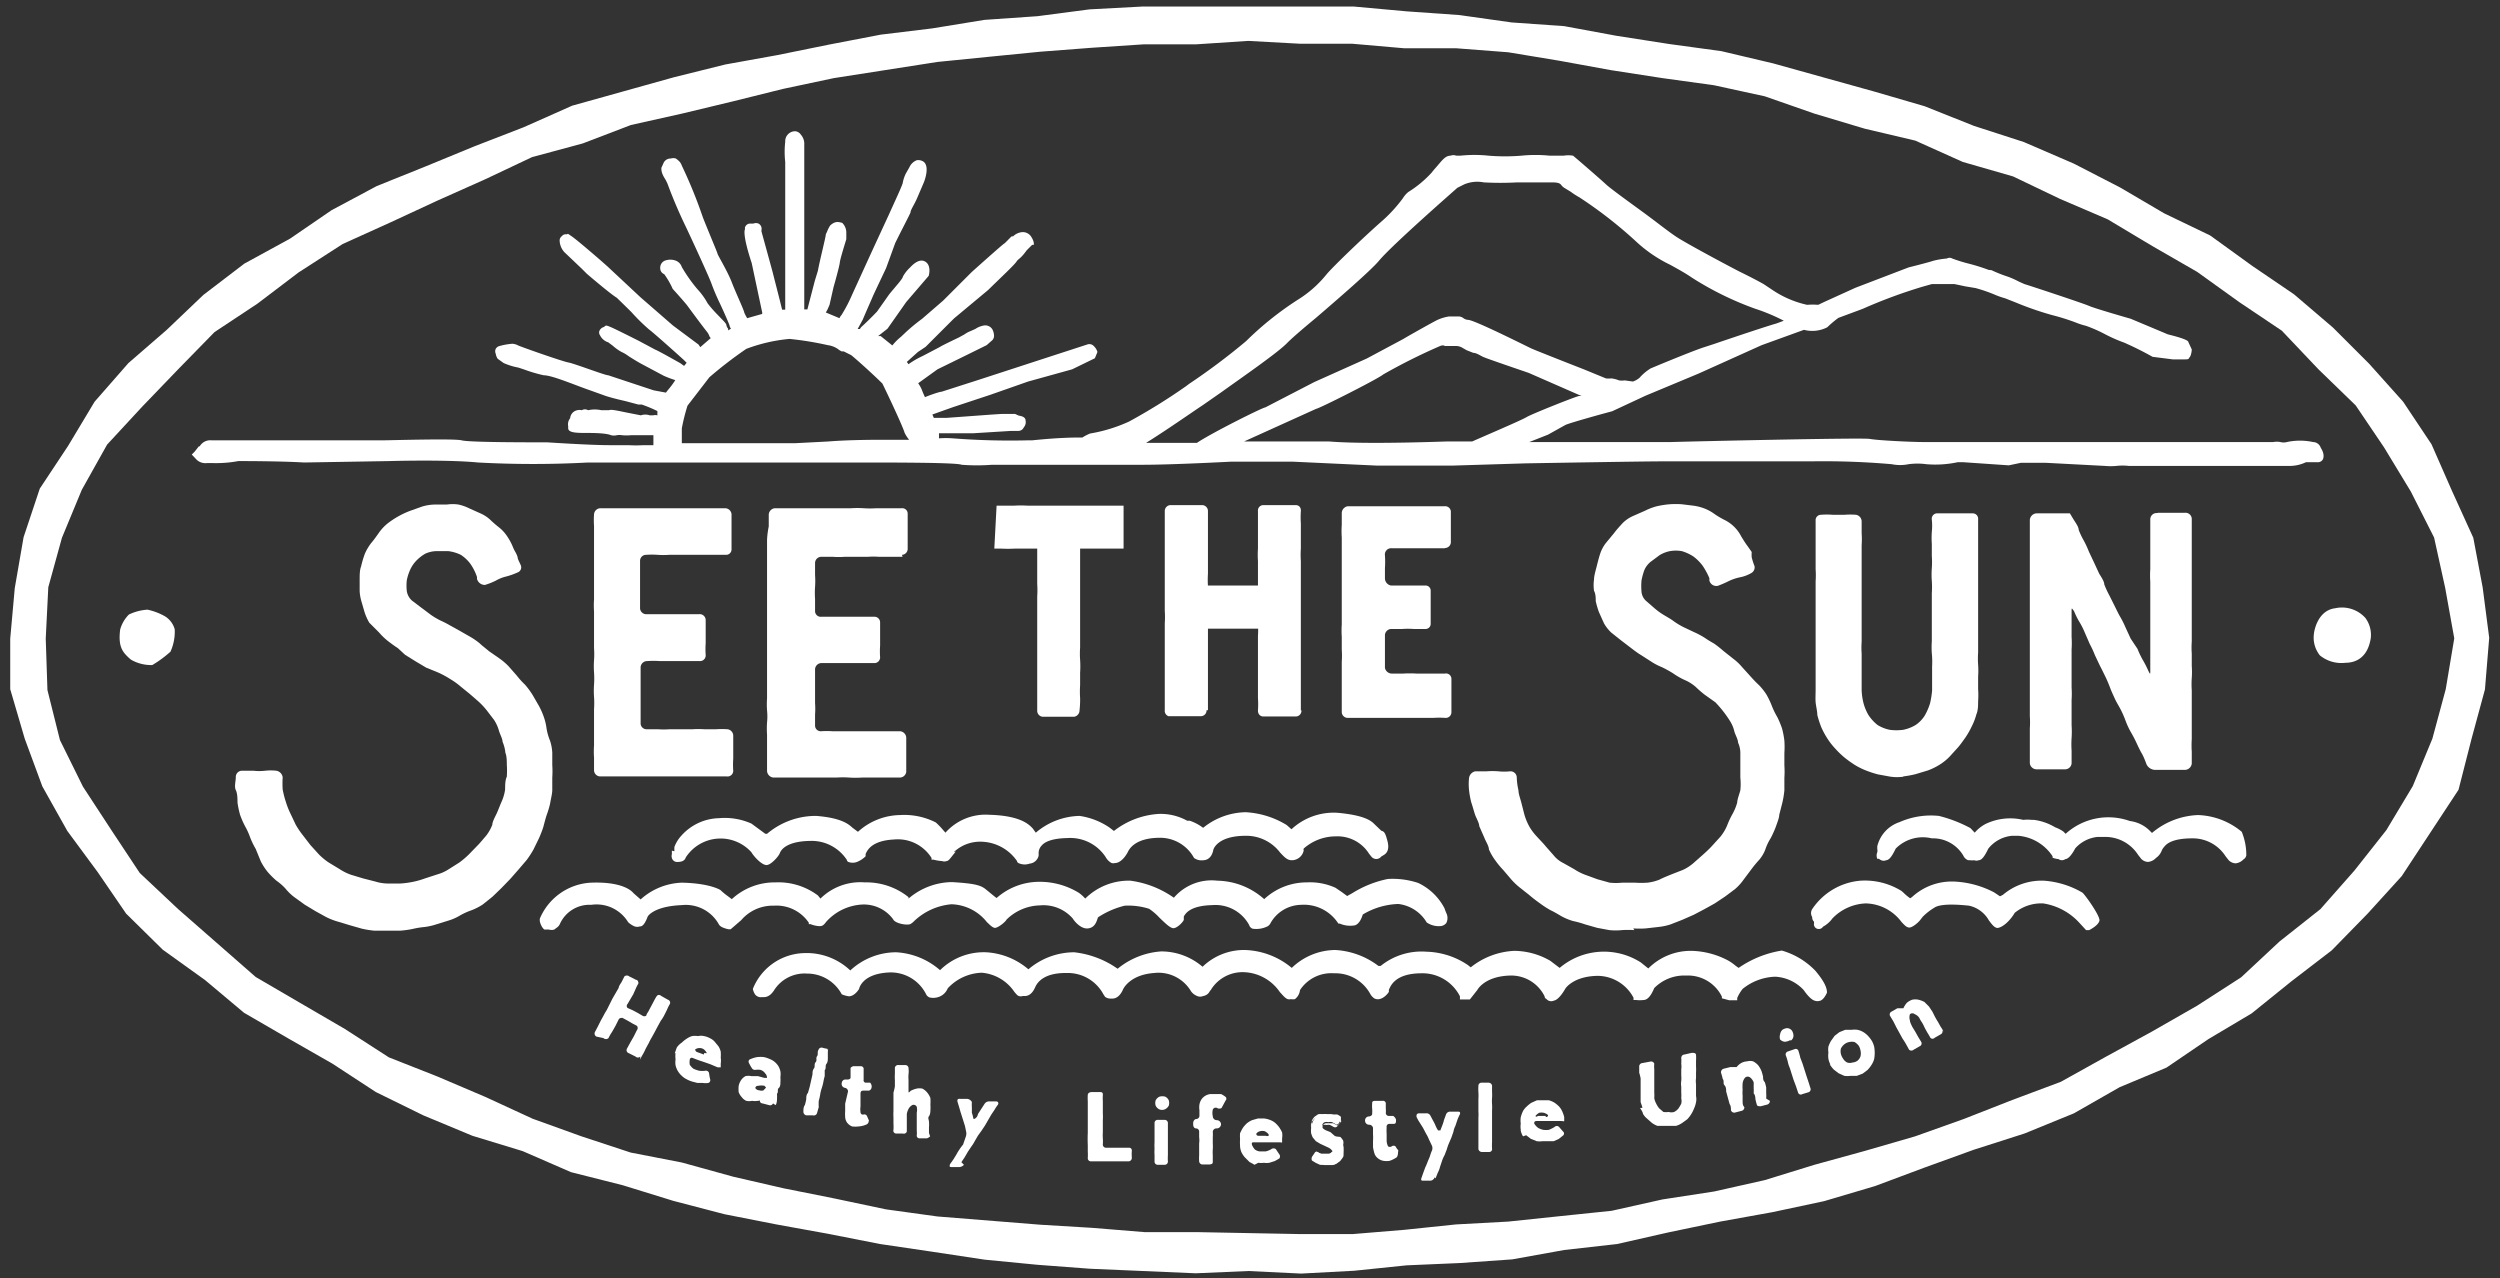 <svg id="レイヤー_1" data-name="レイヤー 1" xmlns="http://www.w3.org/2000/svg" width="88" height="45" viewBox="0 0 88 45"><rect x="0" y="0" width="88" height="45" fill="#333333" stroke="none"/><defs><style>.cls-1{isolation:isolate;}.cls-2{fill:#fff;}</style></defs><g class="cls-1"><path class="cls-2" d="M22.54,37.19a.12.12,0,0,1-.17,0l-.24-.12a.11.11,0,0,1-.06-.16l.12-.22.12-.21.11-.22a.12.12,0,0,0,0-.15l-.17-.09-.17-.1-.17-.09c-.05,0-.11,0-.14.07l-.11.22-.12.21a1.43,1.43,0,0,0-.12.21.13.13,0,0,1-.18,0L21,36.49a.12.12,0,0,1-.06-.16l.1-.19.1-.2.11-.2a1.86,1.86,0,0,1,.11-.19,7867464773627.61,7867464773627.61,0,0,0,.2-.4l.11-.19.11-.19c0-.06.07-.15.1-.2l.1-.2a.13.13,0,0,1,.17,0l.24.12c.07,0,.1.11.07.15a1.51,1.51,0,0,0-.09.18l-.08.18s-.07.12-.1.17l-.1.17a.1.1,0,0,0,0,.14l.18.08.17.09.17.1a.12.12,0,0,0,.14,0c0-.05.07-.13.09-.18l.09-.17s.07-.13.09-.17.07-.13.1-.17.09-.06.16,0l.23.13a.11.11,0,0,1,.07.15,1.24,1.24,0,0,0-.1.2l-.1.2a1.22,1.22,0,0,1-.12.19l-.11.2-.1.19-.11.2a1.74,1.74,0,0,0-.1.19l-.11.2a1.86,1.86,0,0,1-.1.2,1.74,1.74,0,0,0-.1.19"/><path class="cls-2" d="M23.75,37.08l.07-.2A.59.59,0,0,1,24,36.7a1,1,0,0,1,.16-.13.75.75,0,0,1,.2-.1.71.71,0,0,1,.21,0,.5.5,0,0,1,.21,0,.68.68,0,0,1,.2.07.52.52,0,0,1,.17.12l.14.17a.64.64,0,0,1,.08.19,1.49,1.49,0,0,1,0,.21.71.71,0,0,1,0,.21l0,.13s-.05,0-.11,0L25,37.46l-.2-.07-.21-.07-.21-.08a.07.07,0,0,0-.1.06.53.53,0,0,0,0,.18.58.58,0,0,0,.13.14,1.18,1.18,0,0,0,.2.07.81.81,0,0,0,.22,0,.11.11,0,0,1,.13.09A1.6,1.6,0,0,0,25,38a.1.1,0,0,1-.07.12.63.63,0,0,1-.19,0h-.19l-.19-.05a1,1,0,0,1-.19-.08.66.66,0,0,1-.17-.12.75.75,0,0,1-.14-.17.7.7,0,0,1-.08-.2.71.71,0,0,1,0-.21.81.81,0,0,1,0-.22m1,0c.07,0,.11,0,.1,0a.41.41,0,0,0-.1-.13.27.27,0,0,0-.31,0s0,.06.06.09l.25.09"/><path class="cls-2" d="M27.21,38.84a.11.11,0,0,1-.14.06l-.23-.06c-.06,0-.1-.06-.09-.09s0,0-.08,0a.69.69,0,0,1-.2,0,.46.46,0,0,1-.2,0,.4.4,0,0,1-.16-.13.54.54,0,0,1-.11-.18,1.36,1.36,0,0,1,0-.21.56.56,0,0,1,.08-.2.46.46,0,0,1,.16-.15.5.5,0,0,1,.21,0l.23,0,.22.06c.05,0,.1,0,.1,0s0-.09-.06-.15a.32.32,0,0,0-.17-.13.55.55,0,0,0-.18,0,.13.13,0,0,1-.13-.07,1.62,1.62,0,0,1-.1-.18.09.09,0,0,1,.06-.13,1,1,0,0,1,.23-.07,1,1,0,0,1,.24,0,1,1,0,0,1,.21.07.59.59,0,0,1,.17.1.64.64,0,0,1,.13.15.67.67,0,0,1,.07.18.65.65,0,0,1,0,.2,1.29,1.29,0,0,1,0,.19c0,.06,0,.15-.06.2s0,.14-.06.2a1.94,1.94,0,0,1,0,.2s0,.14-.05.2m-.42-.53s.08-.07.08-.09,0,0-.05-.06a.57.57,0,0,0-.22,0h0c-.08,0-.12.06-.09.1a.18.18,0,0,0,.13.06.24.24,0,0,0,.15,0"/><path class="cls-2" d="M29.05,36.89a.1.1,0,0,1,.09.13l0,.22c0,.06,0,.15-.05.21s0,.16-.06.22l0,.21a1.74,1.74,0,0,0-.05.22,1.8,1.8,0,0,1-.06.22,1.29,1.29,0,0,0-.05.21,1.74,1.74,0,0,1-.05.22,1.74,1.74,0,0,0,0,.22l-.06.21a.12.12,0,0,1-.15.08l-.23,0a.13.13,0,0,1-.1-.14c0-.06,0-.16.05-.22a1.6,1.6,0,0,0,.05-.21c0-.06,0-.16.06-.22l.06-.21a16695949113588.71,16695949113588.71,0,0,0,.1-.44c0-.06,0-.15.05-.21s0-.16.06-.22,0-.15.05-.21,0-.16.05-.22a.11.11,0,0,1,.14-.08l.23.06"/><path class="cls-2" d="M30.58,39.46s0,.1-.1.13a.76.76,0,0,1-.25.06.93.93,0,0,1-.24,0,.43.43,0,0,1-.17-.13.37.37,0,0,1-.07-.2,1.64,1.64,0,0,1,0-.22c0-.06,0-.16,0-.23a33391898227188,33391898227188,0,0,1,.1-.44.13.13,0,0,0-.12-.14.14.14,0,0,1-.1-.17v0a.13.13,0,0,1,.15-.12c.08,0,.14,0,.16-.06l0-.17,0-.18s.06-.07.13-.06l.23,0c.07,0,.11.06.1.11l0,.18,0,.18a.09.09,0,0,0,.06.11l.17,0s.07.08.05.16v0c0,.07-.07.13-.12.12l-.16,0c-.05,0-.1,0-.11.09l0,.23c0,.06,0,.16,0,.23a.74.74,0,0,0,0,.21c0,.06.06.1.11.08a.1.1,0,0,1,.12.06l.07.16"/><path class="cls-2" d="M32.74,40s-.08.08-.14.07l-.23,0c-.07,0-.11-.06-.1-.11s0-.14,0-.2,0-.14,0-.19,0-.15,0-.2,0-.15,0-.2a.52.52,0,0,0,0-.21.12.12,0,0,0-.16-.06A.35.35,0,0,0,32,39a.6.6,0,0,0-.08.21l0,.2c0,.06,0,.15,0,.21l0,.21a.11.11,0,0,1-.14.07l-.24,0a.1.1,0,0,1-.09-.13,1.66,1.66,0,0,0,0-.22c0-.06,0-.16,0-.22a1.74,1.74,0,0,1,0-.22c0-.06,0-.15,0-.21s0-.16,0-.22,0-.16,0-.22a1.74,1.74,0,0,0,.05-.22c0-.06,0-.16,0-.22a1.66,1.66,0,0,1,0-.22l0-.22a.12.12,0,0,1,.14-.09l.23,0c.07,0,.12.07.11.12a.75.75,0,0,1,0,.2,1.2,1.2,0,0,0,0,.2s0,.14,0,.2l0,.19c0,.06,0,.08.07,0a.9.9,0,0,1,.21-.08.49.49,0,0,1,.21,0,.58.58,0,0,1,.17.14.72.72,0,0,1,.11.19,1.6,1.6,0,0,1,0,.23,1.48,1.48,0,0,1,0,.21s0,.14-.05.2,0,.14,0,.19a1.23,1.23,0,0,1,0,.2c0,.06,0,.14,0,.2"/><path class="cls-2" d="M33.93,41a.22.22,0,0,1-.19.08l-.24,0c-.06,0-.09,0-.06-.1l.12-.17.11-.18a1.74,1.74,0,0,1,.11-.18,1.67,1.67,0,0,1,.12-.16L34,40a.33.33,0,0,0,0-.2,1.74,1.74,0,0,0-.05-.22l-.07-.22-.07-.22L33.77,39l-.07-.23c0-.06,0-.1.1-.09l.25,0a.22.22,0,0,1,.16.11,1.33,1.33,0,0,0,0,.19l0,.19a1.33,1.33,0,0,1,.05.19s0,.06.08,0,.07-.13.1-.17l.11-.17.11-.17a.19.19,0,0,1,.17-.08l.24,0c.06,0,.09.06.06.11a1.88,1.88,0,0,0-.12.18l-.12.18-.11.19-.11.19-.12.18-.13.18-.11.19a1.22,1.22,0,0,1-.12.19l-.12.18-.11.19-.12.18"/><path class="cls-2" d="M38.39,40.88a.11.11,0,0,1-.1-.12,1.62,1.62,0,0,0,0-.22v-.23a4.88,4.88,0,0,1,0-.44c0-.06,0-.16,0-.22v-.22c0-.06,0-.16,0-.23s0-.16,0-.22,0-.16,0-.22a1.62,1.62,0,0,1,0-.22c0-.06.07-.1.14-.1h.27c.07,0,.13,0,.12.11a1.48,1.48,0,0,0,0,.21,7764563591081.12,7764563591081.12,0,0,0,0,.44,1.62,1.62,0,0,1,0,.22c0,.06,0,.15,0,.21s0,.16,0,.22a1.62,1.62,0,0,0,0,.22,1.48,1.48,0,0,1,0,.21.11.11,0,0,0,.1.12h.62l.21,0s.1,0,.09.12,0,.18,0,.24a.12.12,0,0,1-.12.12H38.39"/><path class="cls-2" d="M40.76,41a.11.11,0,0,1-.12-.11v-.23a1.77,1.77,0,0,1,0-.23,1.62,1.62,0,0,1,0-.22c0-.07,0-.17,0-.23v-.46a.11.11,0,0,1,.13-.1H41a.11.11,0,0,1,.11.11v.22c0,.06,0,.17,0,.23v.45c0,.07,0,.17,0,.23a1.77,1.77,0,0,0,0,.23A.11.11,0,0,1,41,41h-.24M41,39.05a.25.25,0,0,1-.19,0,.27.27,0,0,1-.13-.13.31.31,0,0,1,0-.19.29.29,0,0,1,.14-.13.41.41,0,0,1,.19,0,.27.27,0,0,1,.13.13.31.31,0,0,1,0,.19.29.29,0,0,1-.14.13"/><path class="cls-2" d="M43,39a.15.15,0,0,1-.16,0,.11.11,0,0,0-.15.06.52.52,0,0,0,0,.23.14.14,0,0,0,.14.14h0a.15.15,0,0,1,.15.15v0a.15.15,0,0,1-.15.14.13.13,0,0,0-.14.11,1.55,1.55,0,0,1,0,.21v.21a1.48,1.48,0,0,1,0,.21,1.48,1.48,0,0,0,0,.21c0,.06,0,.15,0,.21s0,.1-.12.11h-.24a.12.12,0,0,1-.12-.11,1.48,1.48,0,0,1,0-.21v-.42a.81.81,0,0,0,0-.22v-.21a.11.11,0,0,0-.11-.1c-.06,0-.1-.06-.1-.14v-.05c0-.07.05-.14.11-.14a.12.12,0,0,0,.11-.1v-.21a.66.66,0,0,1,0-.2.48.48,0,0,1,.07-.18.44.44,0,0,1,.33-.19h.19l.17,0a.86.86,0,0,1,.16.1.09.09,0,0,1,0,.13L43,39"/><path class="cls-2" d="M43.65,40.32a1.62,1.62,0,0,1,0-.22,1.6,1.6,0,0,1,0-.21,1.74,1.74,0,0,1,.1-.19,1.07,1.07,0,0,1,.14-.16.87.87,0,0,1,.18-.11l.21-.06h.21a.8.8,0,0,1,.21.05.64.64,0,0,1,.18.1,1,1,0,0,1,.14.15,1.18,1.18,0,0,1,.11.19.71.71,0,0,1,0,.21s0,.12,0,.14,0,0-.11,0h-.88c-.06,0-.09,0-.07.09a.54.54,0,0,0,.1.16.36.36,0,0,0,.17.07h.21a.7.7,0,0,0,.2-.08.13.13,0,0,1,.16,0l.12.18a.12.12,0,0,1,0,.15l-.16.09-.19.06a.58.58,0,0,1-.19,0,.69.69,0,0,1-.2,0L44.16,41l-.18-.1-.16-.16a.81.81,0,0,1-.12-.18.65.65,0,0,1-.05-.2m.92-.37c.07,0,.11,0,.08-.07a.41.41,0,0,0-.13-.1.33.33,0,0,0-.17,0,.21.21,0,0,0-.13.09s0,.07.08.07h.27"/><path class="cls-2" d="M46.62,41l-.16,0-.15-.07-.13-.08h0a.07.07,0,0,1,0,0,.1.1,0,0,1,0-.09l.09-.14a.08.08,0,0,1,.07,0,.07.07,0,0,1,.06,0,.45.45,0,0,0,.12.06l.13,0a.34.34,0,0,0,.14,0s.07,0,.09-.07a.17.17,0,0,0,0-.12.33.33,0,0,0-.11-.09l-.15-.07-.15-.07-.15-.09-.11-.13a.76.76,0,0,1-.06-.16,1,1,0,0,1,0-.17.84.84,0,0,1,0-.17.52.52,0,0,1,.24-.24.53.53,0,0,1,.17,0h.17l.15,0a.44.44,0,0,1,.15,0,.57.57,0,0,1,.13.08.08.08,0,0,1,0,.06.1.1,0,0,1,0,.09l-.1.13a.11.11,0,0,1-.13,0l-.11-.06a.24.24,0,0,0-.12,0,.25.25,0,0,0-.12,0,.12.12,0,0,0-.07.07.22.22,0,0,0,0,.1.32.32,0,0,0,.12.08l.15.06.16.07.14.11.11.13a1.15,1.15,0,0,1,.06.17.85.85,0,0,1,0,.16.41.41,0,0,1,0,.16l-.08.13-.11.1a.41.41,0,0,1-.15.07l-.15,0h-.16Zm-.28-.46h0s0,0,0,0l-.09.15a.07.07,0,0,0,0,.05l0,0h0l.14.07.14.06.14,0h.16l.14,0,.13-.06.11-.1.07-.12a.7.7,0,0,0,0-.14.76.76,0,0,0,0-.15.33.33,0,0,0,0-.15.64.64,0,0,0-.1-.13L47,40l-.16-.07-.15-.06-.13-.09a.2.2,0,0,1,0-.15.15.15,0,0,1,.1-.09l.14,0,.13,0,.11.06a.07.07,0,0,0,.08,0,1.21,1.21,0,0,1,.1-.14.09.09,0,0,0,0,0s0,0,0,0L47,39.27l-.14-.05-.15,0a.38.38,0,0,0-.15,0,.75.75,0,0,0-.16,0l-.13.09a.6.6,0,0,0-.09.13.42.42,0,0,0,0,.15.85.85,0,0,0,0,.16.45.45,0,0,0,.06.14.4.4,0,0,0,.1.12l.14.09.15.07.15.07a.35.35,0,0,1,.13.11.22.22,0,0,1,0,.16.23.23,0,0,1-.12.1h-.16l-.14,0-.12-.06Z"/><path class="cls-2" d="M46.19,40.81a.08.08,0,0,1,0-.1l.1-.15a.07.07,0,0,1,.1,0l.12.06.14,0h.14a.19.19,0,0,0,.11-.09.23.23,0,0,0,0-.14.29.29,0,0,0-.12-.1l-.15-.07-.15-.07a.48.48,0,0,1-.14-.09l-.11-.12a.94.94,0,0,1-.06-.15,1,1,0,0,1,0-.17.75.75,0,0,1,.05-.16l.09-.14.14-.09.16,0h.16l.16,0,.14,0a.57.57,0,0,1,.13.08s0,.07,0,.11l-.09.14s-.08.06-.11,0l-.11-.06a.28.28,0,0,0-.13,0,.3.3,0,0,0-.13,0,.16.16,0,0,0-.08.08.17.17,0,0,0,0,.12.38.38,0,0,0,.13.09l.15.06L47,40a.64.64,0,0,1,.13.1l.11.13a.49.49,0,0,1,.05.16.92.92,0,0,1,0,.16.8.8,0,0,1,0,.15.5.5,0,0,1-.08.12.27.27,0,0,1-.11.1.33.33,0,0,1-.13.07l-.15,0h-.15a.41.41,0,0,1-.16,0l-.15-.06-.13-.08"/><path class="cls-2" d="M49.21,40.58s0,.11-.05.16a1.08,1.08,0,0,1-.24.12.63.63,0,0,1-.23,0,.42.42,0,0,1-.19-.09.35.35,0,0,1-.12-.17,1.74,1.74,0,0,1-.05-.22c0-.06,0-.16,0-.22a1.64,1.64,0,0,0,0-.23c0-.06,0-.17,0-.23a.14.14,0,0,0-.14-.11.14.14,0,0,1-.14-.14v0a.14.14,0,0,1,.12-.15c.08,0,.14-.05.13-.1a1.09,1.09,0,0,0,0-.18,1.09,1.09,0,0,1,0-.18c0-.05,0-.09.12-.09l.24,0a.1.1,0,0,1,.12.08s0,.13,0,.18a1.09,1.09,0,0,1,0,.18.11.11,0,0,0,.09.09l.17,0s.09.06.1.14v0c0,.08,0,.14-.08.14h-.17a.1.1,0,0,0-.08.12,1.64,1.64,0,0,0,0,.23c0,.07,0,.17,0,.24a.46.46,0,0,0,.05.2.11.11,0,0,0,.13,0,.11.11,0,0,1,.13,0,.71.71,0,0,0,.1.14"/><path class="cls-2" d="M50.5,41.44a.17.17,0,0,1-.15.12h-.24c-.06,0-.1,0-.08-.08l.07-.2.07-.19a1.54,1.54,0,0,0,.08-.19l.08-.19a1.59,1.59,0,0,1,.07-.2.22.22,0,0,0,0-.19s-.07-.15-.1-.21a1.24,1.24,0,0,0-.1-.2l-.11-.21-.12-.19a1.36,1.36,0,0,1-.11-.2c0-.06,0-.11.08-.12l.25,0a.15.15,0,0,1,.16.08l.09.17a1.51,1.51,0,0,1,.09.18.91.91,0,0,0,.09.17s.06,0,.08,0l.07-.18a1.39,1.39,0,0,0,.06-.19l.07-.19a.15.15,0,0,1,.15-.1l.25,0c.07,0,.11,0,.09.09a1.76,1.76,0,0,0-.09.2l-.07.21a.74.74,0,0,0-.07.21l-.07.2-.09.21a1.59,1.59,0,0,0-.07.2l-.08.21a1.21,1.21,0,0,0-.09.2l-.07.21a.9.9,0,0,1-.08.21l-.08.2"/><path class="cls-2" d="M52.39,38.11a.13.13,0,0,1,.13.1c0,.06,0,.16,0,.22a1.64,1.64,0,0,1,0,.22,1.64,1.64,0,0,0,0,.22,1.64,1.64,0,0,1,0,.22c0,.07,0,.17,0,.23s0,.16,0,.22,0,.16,0,.22,0,.16,0,.22,0,.16,0,.22a2,2,0,0,0,0,.23.1.1,0,0,1-.1.12l-.24,0a.13.13,0,0,1-.14-.1c0-.07,0-.17,0-.23s0-.16,0-.22,0-.16,0-.22l0-.22c0-.06,0-.16,0-.22a1.64,1.64,0,0,0,0-.22l0-.22c0-.06,0-.16,0-.22a1.64,1.64,0,0,0,0-.23,1.64,1.64,0,0,1,0-.22.11.11,0,0,1,.1-.12l.24,0"/><path class="cls-2" d="M53.53,39.76a.76.76,0,0,1,0-.21.83.83,0,0,1,0-.22,1.18,1.18,0,0,1,.07-.2.55.55,0,0,1,.13-.17,1.15,1.15,0,0,1,.17-.14l.2-.09.21,0,.21,0a.77.77,0,0,1,.19.08,1,1,0,0,1,.17.14.62.62,0,0,1,.11.17,1.18,1.18,0,0,1,.07.2c0,.06,0,.12,0,.14s-.05,0-.11,0l-.22,0-.22,0-.21,0-.22,0c-.06,0-.09.05-.07.1a.58.58,0,0,0,.13.14.67.67,0,0,0,.18.07.75.75,0,0,0,.2,0,1.24,1.24,0,0,0,.2-.1.11.11,0,0,1,.16,0l.14.16a.09.09,0,0,1,0,.14l-.15.12-.18.08-.18,0h-.21a.76.76,0,0,1-.21,0l-.2-.08-.17-.13L53.61,40a.7.7,0,0,1-.08-.2m.88-.48c.07,0,.1-.05.07-.08a.37.37,0,0,0-.14-.07.41.41,0,0,0-.16,0,.45.45,0,0,0-.13.11s0,.06.09,0l.27,0"/><path class="cls-2" d="M57.81,39c0-.06-.05-.16-.06-.21l0-.21,0-.21s0-.14,0-.2l0-.21a1.46,1.46,0,0,0-.05-.2l0-.21a.12.12,0,0,1,.11-.13l.27-.05a.12.12,0,0,1,.15.07,1.17,1.17,0,0,0,0,.2l0,.2,0,.21,0,.2,0,.2a1.52,1.52,0,0,1,0,.21.73.73,0,0,0,.07.19.86.86,0,0,0,.1.16l.15.13a.59.59,0,0,0,.19,0,.31.31,0,0,0,.19,0,.44.44,0,0,0,.15-.12,1.51,1.51,0,0,0,.1-.17.42.42,0,0,0,0-.19,1.49,1.49,0,0,0,0-.21l0-.2a.65.65,0,0,1,0-.2,1.17,1.17,0,0,0,0-.2c0-.06,0-.15,0-.2a.76.76,0,0,0,0-.21,1.18,1.18,0,0,0,0-.2s0-.11.11-.12l.26-.06c.07,0,.14,0,.15.07a1.55,1.55,0,0,1,0,.21l0,.2a1.6,1.6,0,0,1,0,.21c0,.05,0,.14,0,.2a.78.78,0,0,0,0,.21l0,.2c0,.06,0,.16,0,.22a.55.55,0,0,1,0,.22.94.94,0,0,1-.07.22,1.24,1.24,0,0,1-.1.2,1.1,1.1,0,0,1-.14.18l-.18.13a.81.81,0,0,1-.21.1l-.22,0h-.22l-.22,0a.78.78,0,0,1-.2-.11l-.17-.15a.58.58,0,0,1-.14-.17c0-.05-.07-.15-.1-.2"/><path class="cls-2" d="M62.3,38.75a.13.13,0,0,1-.09.13l-.23.06c-.07,0-.13,0-.14-.06a1.46,1.46,0,0,1-.05-.2s0-.14-.06-.19a1.94,1.94,0,0,0,0-.2l0-.19a.41.41,0,0,0-.12-.17.14.14,0,0,0-.18,0,.37.37,0,0,0-.09.21,1.5,1.5,0,0,0,0,.22,1.17,1.17,0,0,0,0,.2c0,.06,0,.15,0,.21s0,.14.06.2a.12.12,0,0,1-.09.13l-.23.06a.12.12,0,0,1-.15-.08c0-.06,0-.16-.05-.22a6896034819734.64,6896034819734.64,0,0,0-.12-.44c0-.06,0-.16-.06-.22s0-.15-.06-.22a1.8,1.8,0,0,0-.06-.22.13.13,0,0,1,.09-.14l.24-.06c.06,0,.13,0,.14,0s0,0,.08,0a.54.54,0,0,1,.16-.14.47.47,0,0,1,.21-.06.39.39,0,0,1,.21,0,.62.62,0,0,1,.18.14.93.93,0,0,1,.11.19,1.66,1.66,0,0,1,.06.21c0,.05,0,.14.06.19a1.33,1.33,0,0,1,.05.19c0,.06,0,.15,0,.2a1.33,1.33,0,0,1,0,.19"/><path class="cls-2" d="M63,36.62a.41.41,0,0,1-.18.05.27.27,0,0,1-.16-.08.29.29,0,0,1,0-.18.27.27,0,0,1,.08-.16.35.35,0,0,1,.17-.06.23.23,0,0,1,.16.08.33.33,0,0,1,.06.19.21.21,0,0,1-.08.16m.38,1.9a.1.1,0,0,1-.14-.07l-.07-.21L63.13,38l-.07-.22L63,37.59a.94.94,0,0,1-.07-.22,1.87,1.87,0,0,0-.07-.22.11.11,0,0,1,.08-.14l.23-.08a.1.1,0,0,1,.14.08,1.8,1.8,0,0,1,.06.22l.08.21.07.22.07.22s.05.15.07.21l.07.22a.11.11,0,0,1-.08.14l-.23.07"/><path class="cls-2" d="M64.43,37.47a.68.68,0,0,1-.07-.2.82.82,0,0,1,0-.22.71.71,0,0,1,0-.21,1.21,1.21,0,0,1,.09-.2l.13-.18.17-.13.2-.08.22,0a.83.83,0,0,1,.22,0,.7.7,0,0,1,.2.08.75.75,0,0,1,.17.14,1.09,1.09,0,0,1,.13.17.84.84,0,0,1,.08.2,1.22,1.22,0,0,1,0,.44.72.72,0,0,1-.09.2,1.1,1.1,0,0,1-.14.18l-.17.13-.21.08-.22,0a.83.83,0,0,1-.22,0l-.2-.09-.17-.13a1.24,1.24,0,0,1-.14-.18m.39-.37a.53.53,0,0,0,.08.17.35.35,0,0,0,.14.13.31.31,0,0,0,.19,0,.35.35,0,0,0,.17-.06.33.33,0,0,0,.11-.16.44.44,0,0,0,0-.2.45.45,0,0,0-.07-.18.53.53,0,0,0-.14-.12.43.43,0,0,0-.19,0,.38.38,0,0,0-.17.08.44.44,0,0,0-.12.15.4.4,0,0,0,0,.19"/><path class="cls-2" d="M68.37,36.27a.11.11,0,0,1-.06.14l-.21.12a.1.1,0,0,1-.15,0s-.07-.13-.1-.17l-.1-.18a1.51,1.51,0,0,0-.09-.18,1,1,0,0,1-.1-.17.34.34,0,0,0-.16-.13.13.13,0,0,0-.17,0,.35.35,0,0,0,0,.22c0,.07.06.17.08.22l.11.18.1.18.11.18a.11.11,0,0,1-.06.15l-.21.12a.12.12,0,0,1-.16,0l-.11-.2a2,2,0,0,0-.12-.19l-.11-.2-.11-.2-.1-.2-.12-.2a.11.11,0,0,1,.05-.15l.21-.12c.06,0,.12,0,.14,0s0,0,.07,0a.76.76,0,0,1,.12-.19.59.59,0,0,1,.19-.11.54.54,0,0,1,.22,0,.9.9,0,0,1,.21.08l.16.16.12.18.09.18s.07.13.1.17l.1.18a1,1,0,0,1,.1.17"/><path class="cls-2" d="M87.39,20.68l-.33-1.75-.75-1.65-.72-1.64-1-1.5-1.2-1.34-1.27-1.27-1.37-1.17-1.47-1L77.8,8.29l-1.62-.78L74.63,6.6,73,5.76,71.24,5l-1.76-.57-1.73-.69L66,3.23l-3.59-1-1.82-.43-1.83-.25L56.9,1.26,55.06.92,53.21.79,51.37.53,49.52.4,47.65.23H45.79l-1.85,0-1.86,0H40.22L38.35.33,36.52.57,34.65.7,32.81,1,31,1.22l-1.82.35-1.82.37-1.83.33-1.81.45-3.58,1-1.71.76-1.73.67L15,5.85l-1.74.7-1.59.85-1.46,1L8.6,9.28l-1.44,1.1L5.87,11.61,4.52,12.78,3.33,14.14,2.4,15.69l-1,1.51L.83,18.91.52,20.7.36,22.48l0,1.78L.87,26l.62,1.68.88,1.57L3.44,30.7l1,1.46,1.29,1.27L7.22,34.5l1.37,1.15,1.57.91,1.54.88,1.53,1,1.67.82,1.73.72,1.77.54,1.7.74,1.82.46,1.78.55,1.8.47,1.83.36,1.82.33,1.83.36,1.83.27,1.85.28,1.85.18,1.86.14,3.72.16,1.85-.08,1.86.09,1.87-.1,1.84-.19,1.86-.08,1.86-.13L55.06,44l1.86-.21,1.81-.41L60.55,43l1.83-.33,1.83-.39L66,41.75l1.74-.65,1.74-.63,1.78-.57L73,39.19l1.61-.92,1.65-.69,1.47-1,1.53-.91,1.4-1.13,1.42-1.09,1.26-1.29,1.2-1.32,1-1.52,1-1.52L87,26l.47-1.73.15-1.82Zm-1,1.79-.3,1.79L85.62,26l-.69,1.67L84,29.22l-1.13,1.43L81.68,32l-1.44,1.14L78.89,34.4l-1.55,1-1.59.91-1.61.88-1.6.89-1.71.64-1.71.67L67.41,40l-1.76.51L63.87,41l-1.75.54-1.78.4-1.82.28-1.79.4-1.83.19L53.09,43l-1.84.1-1.82.19-1.82.15-1.83,0-3.68-.07-1.82,0-1.84-.15-1.82-.11L33,42.82l-1.81-.25-1.8-.38-1.8-.36-1.78-.41L24,40.92l-1.8-.35L20.47,40l-1.72-.62-1.67-.77-1.69-.72-1.7-.67-1.55-1-1.58-.92L9,34.39l-1.37-1.2L6.27,32,4.92,30.73l-1-1.51-1-1.53-.81-1.64-.44-1.76-.06-1.81.09-1.81.48-1.74.7-1.69.89-1.59L5,14.32,6.27,13l1.28-1.31,1.51-1,1.45-1.1,1.55-1,1.68-.76,1.66-.77,1.68-.75,1.65-.78,1.78-.48,1.7-.65L24,4l1.79-.43,1.77-.44,1.79-.38L33,2.18,34.8,2l1.82-.18,1.83-.14,1.82-.12,1.84,0,1.83-.12,1.83.1,1.83,0,1.84.16,1.83,0,1.82.14,1.81.3,1.81.33,1.81.28L60.33,3l1.79.39L63.87,4l1.77.53,1.78.42,1.67.75,1.77.51L72.51,7l1.68.72,1.57.94,1.58.91,1.49,1.07,1.49,1L81.61,13l1.31,1.27,1,1.48.94,1.55.82,1.62.39,1.77Z"/><path class="cls-2" d="M57.53,32.74a3.24,3.24,0,0,0-.44,0,2.16,2.16,0,0,1-.44,0l-.43-.08-.42-.12a3.45,3.45,0,0,0-.43-.12,2.09,2.09,0,0,1-.41-.17c-.1-.06-.27-.16-.38-.21a3.37,3.37,0,0,1-.37-.24c-.1-.07-.26-.19-.35-.27l-.34-.27a2.31,2.31,0,0,1-.32-.3l-.29-.34a3,3,0,0,1-.28-.34,2.08,2.08,0,0,1-.22-.38c0-.12-.12-.3-.16-.41l-.18-.41c0-.11-.11-.29-.15-.41s-.09-.31-.13-.42a3.11,3.11,0,0,1-.08-.44,2,2,0,0,1,0-.42.28.28,0,0,1,.22-.24l.4,0a2.73,2.73,0,0,1,.41,0,2,2,0,0,0,.42,0,.22.22,0,0,1,.23.21,2.32,2.32,0,0,0,.06.46c0,.12.07.31.1.43l.11.43a2.09,2.09,0,0,0,.17.41,1.88,1.88,0,0,0,.27.36c.08.09.22.23.3.33l.29.33a1,1,0,0,0,.34.27l.39.22a1.87,1.87,0,0,0,.4.2l.41.15.43.12a2.18,2.18,0,0,0,.44,0h.45a3.24,3.24,0,0,0,.44,0,1.6,1.6,0,0,0,.43-.11c.11-.06.29-.13.41-.18l.41-.16a1.57,1.57,0,0,0,.37-.24l.34-.3c.09-.08.23-.21.31-.3l.3-.33a1.68,1.68,0,0,0,.23-.38,3,3,0,0,1,.19-.41,1.86,1.86,0,0,0,.17-.41c0-.11.08-.31.11-.43a2.24,2.24,0,0,0,0-.45c0-.12,0-.31,0-.42s0-.3,0-.41a.9.9,0,0,0-.08-.4c0-.11-.1-.28-.13-.39a1.18,1.18,0,0,0-.16-.38,4.15,4.15,0,0,0-.24-.34,4,4,0,0,0-.27-.31L60,24.45a4,4,0,0,1-.31-.27,1.45,1.45,0,0,0-.38-.24,2.52,2.52,0,0,1-.42-.24,4,4,0,0,0-.4-.22,2,2,0,0,1-.38-.2l-.36-.23c-.1-.06-.26-.18-.35-.25l-.34-.26-.34-.27a1.35,1.35,0,0,1-.26-.33l-.18-.4a3.18,3.18,0,0,1-.11-.38c0-.1,0-.26-.06-.36a1.43,1.43,0,0,1,0-.41c0-.12.06-.32.09-.44s.08-.32.12-.44a1.28,1.28,0,0,1,.21-.4l.29-.35c.07-.1.21-.25.29-.34a1.22,1.22,0,0,1,.38-.26l.41-.18a2.14,2.14,0,0,1,.42-.16,3.25,3.25,0,0,1,.45-.07,3.09,3.09,0,0,1,.43,0l.41.05a1.72,1.72,0,0,1,.39.1,1.58,1.58,0,0,1,.36.2,3.1,3.1,0,0,0,.36.21,1.31,1.31,0,0,1,.57.57c.06.1.16.26.23.35l.14.2a1.33,1.33,0,0,0,0,.19,2.81,2.81,0,0,0,.1.31.23.23,0,0,1-.13.25,1.24,1.24,0,0,1-.38.14,1.79,1.79,0,0,0-.39.13,3.52,3.52,0,0,1-.39.17.25.25,0,0,1-.3-.19l0-.08a2.56,2.56,0,0,0-.24-.44,1.62,1.62,0,0,0-.32-.32,1.53,1.53,0,0,0-.41-.19,1.2,1.2,0,0,0-.42,0,1.13,1.13,0,0,0-.36.14l-.31.23a.76.76,0,0,0-.23.3,2.24,2.24,0,0,0-.1.37,2.34,2.34,0,0,0,0,.38.49.49,0,0,0,.16.33l.31.27a2.35,2.35,0,0,0,.32.23c.1.06.26.15.35.22a2.5,2.5,0,0,0,.35.21l.36.17a3.13,3.13,0,0,1,.36.19,3.87,3.87,0,0,0,.34.21,3.75,3.75,0,0,1,.33.26l.34.27a1.81,1.81,0,0,1,.32.3l.29.32c.08.09.21.23.3.31a2.12,2.12,0,0,1,.27.34,2.93,2.93,0,0,1,.19.4,2.81,2.81,0,0,0,.19.39,3,3,0,0,1,.17.41,3.1,3.1,0,0,1,.08.42,3.25,3.25,0,0,1,0,.44c0,.12,0,.31,0,.43a3.23,3.23,0,0,1,0,.44c0,.12,0,.32,0,.44a3.21,3.21,0,0,1-.07.43l-.11.43c0,.11-.08.3-.12.42a3.52,3.52,0,0,1-.18.4,1.84,1.84,0,0,0-.19.4,1.25,1.25,0,0,1-.22.37,4.19,4.19,0,0,0-.28.34l-.27.36a1.78,1.78,0,0,1-.29.32l-.36.27-.36.24L60,32l-.38.2-.41.18-.41.16a2.05,2.05,0,0,1-.43.09l-.44.05a3.15,3.15,0,0,1-.44,0"/><path class="cls-2" d="M67,27.34a1.68,1.68,0,0,1-.45,0l-.44-.08a3.59,3.59,0,0,1-.43-.14,2.49,2.49,0,0,1-.4-.2,4.06,4.06,0,0,1-.36-.26,3.14,3.14,0,0,1-.32-.31,2.48,2.48,0,0,1-.28-.36,2.93,2.93,0,0,1-.21-.39,3.59,3.59,0,0,1-.14-.43c0-.13-.05-.33-.06-.45s0-.32,0-.44,0-.31,0-.42v-.43c0-.11,0-.31,0-.42s0-.31,0-.43v-.85c0-.11,0-.3,0-.42s0-.31,0-.42,0-.31,0-.43a2.94,2.94,0,0,0,0-.42v-.85c0-.12,0-.31,0-.43s0-.31,0-.43a.19.19,0,0,1,.19-.21,2.77,2.77,0,0,1,.41,0h.42a2.67,2.67,0,0,1,.4,0,.24.24,0,0,1,.2.23c0,.11,0,.3,0,.42a3,3,0,0,1,0,.42c0,.12,0,.31,0,.43s0,.31,0,.42,0,.31,0,.43v.42c0,.12,0,.31,0,.43s0,.3,0,.42,0,.31,0,.42,0,.31,0,.43a2.94,2.94,0,0,0,0,.42v.43c0,.12,0,.31,0,.42s0,.31,0,.43a2.22,2.22,0,0,0,.06.44,1.7,1.7,0,0,0,.18.44,1.52,1.52,0,0,0,.32.35,1.33,1.33,0,0,0,.43.17,1.83,1.83,0,0,0,.47,0,1.39,1.39,0,0,0,.44-.17,1.12,1.12,0,0,0,.32-.33,2.17,2.17,0,0,0,.19-.44,3.35,3.35,0,0,0,.07-.44c0-.12,0-.31,0-.42v-.43A2.94,2.94,0,0,0,68,23a3.09,3.09,0,0,1,0-.43c0-.11,0-.3,0-.42s0-.31,0-.43,0-.3,0-.42,0-.31,0-.42a3.09,3.09,0,0,0,0-.43A2.94,2.94,0,0,1,68,20a3.09,3.09,0,0,0,0-.43c0-.12,0-.31,0-.42a3.09,3.09,0,0,1,0-.43,2.06,2.06,0,0,0,0-.43.19.19,0,0,1,.2-.22l.42,0h.82a.19.19,0,0,1,.19.21c0,.12,0,.31,0,.43s0,.31,0,.42,0,.31,0,.43V20c0,.12,0,.31,0,.43v.42c0,.12,0,.31,0,.43s0,.3,0,.42v.42c0,.12,0,.31,0,.43s0,.31,0,.42a3.09,3.09,0,0,0,0,.43,3,3,0,0,1,0,.42c0,.12,0,.31,0,.43a3.23,3.23,0,0,1,0,.44c0,.12,0,.32-.06.45a2.14,2.14,0,0,1-.16.42,3,3,0,0,1-.22.39c-.07.1-.19.27-.27.36l-.3.33a1.87,1.87,0,0,1-.35.28,2.22,2.22,0,0,1-.41.2l-.43.13a3.39,3.39,0,0,1-.44.08"/><path class="cls-2" d="M14.06,32.76h-.88a3.35,3.35,0,0,1-.44-.07l-.42-.12-.43-.13a2.31,2.31,0,0,1-.41-.16l-.38-.21-.38-.23-.36-.26a1.77,1.77,0,0,1-.31-.3A1.87,1.87,0,0,0,9.73,31a3,3,0,0,1-.31-.31,2.12,2.12,0,0,1-.24-.37L9,29.88a2.81,2.81,0,0,1-.19-.39,2.43,2.43,0,0,0-.18-.4,3,3,0,0,1-.18-.41,3.29,3.29,0,0,1-.09-.43c0-.12,0-.32-.06-.44s0-.32,0-.45a.22.22,0,0,1,.2-.23l.42,0a1.88,1.88,0,0,0,.41,0,1.79,1.79,0,0,1,.4,0,.27.27,0,0,1,.22.23,3.44,3.44,0,0,0,0,.43,3.39,3.39,0,0,0,.11.43,2.9,2.9,0,0,0,.16.41l.19.4a3,3,0,0,0,.25.37l.27.35.3.33a2.3,2.3,0,0,0,.34.28l.38.23a1.87,1.87,0,0,0,.4.2l.43.13.43.11a1.56,1.56,0,0,0,.44.07h.44a3.25,3.25,0,0,0,.45-.06,2.9,2.9,0,0,0,.42-.12l.43-.14a1.44,1.44,0,0,0,.4-.18l.38-.24a3.07,3.07,0,0,0,.34-.29l.31-.32c.08-.08.21-.24.29-.33a1.5,1.5,0,0,0,.22-.39c0-.11.11-.3.16-.41s.12-.3.17-.41a1.55,1.55,0,0,0,.12-.42c0-.13,0-.33.06-.45a3.09,3.09,0,0,0,0-.43c0-.11,0-.29-.05-.41a1.32,1.32,0,0,0-.1-.39c0-.11-.1-.28-.13-.4a1.37,1.37,0,0,0-.17-.37L17.13,25a2.68,2.68,0,0,0-.28-.3l-.31-.27-.32-.26a2.56,2.56,0,0,0-.36-.26,3.42,3.42,0,0,0-.42-.23L15,23.5l-.37-.22-.37-.23L14,22.81c-.1-.06-.26-.18-.35-.25a2.2,2.2,0,0,1-.31-.3L13,21.92a1.84,1.84,0,0,1-.17-.38l-.11-.38a1.51,1.51,0,0,1-.06-.36c0-.1,0-.28,0-.41s0-.33.05-.45a3.66,3.66,0,0,1,.13-.44,1.74,1.74,0,0,1,.23-.39c.08-.09.2-.26.27-.36a1.62,1.62,0,0,1,.31-.33,3.11,3.11,0,0,1,.38-.25,3,3,0,0,1,.41-.19l.42-.15a1.68,1.68,0,0,1,.44-.07h.43a1.39,1.39,0,0,1,.41,0,1.64,1.64,0,0,1,.39.14l.38.17a1.24,1.24,0,0,1,.34.22,4,4,0,0,0,.31.27,1.33,1.33,0,0,1,.28.3,2.08,2.08,0,0,1,.2.36,1.41,1.41,0,0,0,.1.21.83.83,0,0,1,.08.18c0,.08.09.22.12.31a.19.19,0,0,1-.12.23,2.58,2.58,0,0,1-.39.14,1.37,1.37,0,0,0-.38.15,2.5,2.5,0,0,1-.38.15c-.11,0-.23-.06-.28-.21l0-.07a1.8,1.8,0,0,0-.23-.46,1.3,1.3,0,0,0-.34-.32,1.39,1.39,0,0,0-.44-.13l-.43,0a1,1,0,0,0-.38.09,1.43,1.43,0,0,0-.31.24,1.14,1.14,0,0,0-.22.32,1.77,1.77,0,0,0-.12.37,1.7,1.7,0,0,0,0,.39.57.57,0,0,0,.18.33l.33.25.32.24a2.5,2.5,0,0,0,.35.21,3.84,3.84,0,0,1,.35.18l.36.2.35.2a2.44,2.44,0,0,1,.33.23c.08.08.23.19.32.27l.36.25a2.22,2.22,0,0,1,.33.28l.29.33a2.89,2.89,0,0,0,.29.32,2.88,2.88,0,0,1,.26.35l.22.38a2.43,2.43,0,0,1,.18.4,2,2,0,0,1,.1.42,2,2,0,0,0,.12.42,1.56,1.56,0,0,1,.08.43c0,.12,0,.31,0,.43a3.23,3.23,0,0,1,0,.44c0,.12,0,.32,0,.44s-.05.32-.07.44-.08.31-.12.42-.09.31-.12.42-.11.31-.16.42l-.19.39a3.37,3.37,0,0,1-.24.37l-.29.34-.29.33-.31.32-.31.3-.35.28a2.05,2.05,0,0,1-.39.2,2.43,2.43,0,0,0-.4.18,1.76,1.76,0,0,1-.4.18l-.42.13a2.23,2.23,0,0,1-.43.1,3,3,0,0,0-.43.07,3.32,3.32,0,0,1-.44.06"/><path class="cls-2" d="M20.91,27.11a.22.22,0,0,0,.22.22l.46,0H22l.45,0h1.34l.45,0,.44,0h.45l.45,0a.2.2,0,0,0,.23-.2,2.94,2.94,0,0,1,0-.42v-.41c0-.11,0-.3,0-.41a.23.23,0,0,0-.2-.22,2.8,2.8,0,0,0-.41,0l-.41,0a2.81,2.81,0,0,0-.41,0h-.81a2.8,2.8,0,0,1-.41,0l-.41,0a.21.21,0,0,1-.2-.19c0-.11,0-.29,0-.4s0-.29,0-.4,0-.29,0-.4,0-.3,0-.41,0-.29,0-.39a.23.23,0,0,1,.23-.21,3.38,3.38,0,0,1,.45,0l.46,0h.93a.2.2,0,0,0,.22-.21,3,3,0,0,1,0-.42c0-.11,0-.3,0-.41s0-.3,0-.41a.21.21,0,0,0-.24-.2l-.46,0-.46,0h-.92a.22.22,0,0,1-.23-.2c0-.12,0-.31,0-.42s0-.3,0-.42,0-.3,0-.42,0-.3,0-.42a.21.21,0,0,1,.21-.21,2.84,2.84,0,0,1,.41,0,2.67,2.67,0,0,0,.4,0h2a.19.19,0,0,0,.2-.19c0-.11,0-.3,0-.41s0-.3,0-.41,0-.3,0-.42a.23.23,0,0,0-.23-.21h-.45l-.45,0H22.93l-.45,0H21.15a.23.23,0,0,0-.24.21,3,3,0,0,0,0,.42c0,.12,0,.32,0,.43s0,.31,0,.43v1.29c0,.11,0,.31,0,.43a2.94,2.94,0,0,0,0,.42c0,.12,0,.31,0,.43s0,.31,0,.43,0,.31,0,.43a3.09,3.09,0,0,1,0,.43,3.09,3.09,0,0,0,0,.43,3.09,3.09,0,0,1,0,.43,3.09,3.09,0,0,0,0,.43,3.05,3.05,0,0,1,0,.43c0,.11,0,.31,0,.42v.86a3.09,3.09,0,0,0,0,.43c0,.12,0,.32,0,.44"/><path class="cls-2" d="M31.75,19.53a.21.21,0,0,0,.2-.21c0-.11,0-.3,0-.41s0-.3,0-.41,0-.3,0-.41a.19.19,0,0,0-.21-.2h-.89a3.38,3.38,0,0,1-.45,0,3.23,3.23,0,0,0-.44,0H28.16l-.45,0h-.44a.24.24,0,0,0-.21.22c0,.12,0,.31,0,.42A3.12,3.12,0,0,0,27,19v.43c0,.12,0,.31,0,.43s0,.31,0,.43,0,.31,0,.43,0,.31,0,.43V22c0,.12,0,.31,0,.43s0,.31,0,.43v.43c0,.12,0,.31,0,.43s0,.31,0,.43,0,.31,0,.43a3.12,3.12,0,0,0,0,.43,2,2,0,0,1,0,.42,3.12,3.12,0,0,0,0,.43c0,.12,0,.31,0,.43v.43c0,.12,0,.31,0,.42a.25.25,0,0,0,.22.23h.44l.45,0h.44l.45,0h.45a3.23,3.23,0,0,1,.44,0,3.38,3.38,0,0,0,.45,0h1.33a.23.23,0,0,0,.23-.2c0-.11,0-.29,0-.4s0-.3,0-.41v-.4a.24.24,0,0,0-.21-.22h-.4c-.11,0-.29,0-.41,0H29.71l-.41,0a2.67,2.67,0,0,0-.4,0,.2.2,0,0,1-.21-.19v-.4a2.67,2.67,0,0,0,0-.4c0-.11,0-.29,0-.4v-.41c0-.11,0-.29,0-.39a.23.23,0,0,1,.23-.21l.46,0h1.38a.2.2,0,0,0,.22-.2,3,3,0,0,1,0-.42v-.82a.2.2,0,0,0-.22-.19H28.91a.2.2,0,0,1-.22-.21c0-.12,0-.31,0-.42a3,3,0,0,1,0-.42,3,3,0,0,0,0-.42c0-.11,0-.3,0-.42a.22.22,0,0,1,.21-.22l.42,0a2.77,2.77,0,0,0,.41,0h.81a2.81,2.81,0,0,1,.41,0h.82"/><path class="cls-2" d="M50.85,19.29a.21.21,0,0,0,.22-.19c0-.1,0-.27,0-.37s0-.28,0-.38V18a.2.2,0,0,0-.22-.18h-.43c-.12,0-.31,0-.43,0H47.44a.25.25,0,0,0-.21.23c0,.12,0,.31,0,.43a3.23,3.23,0,0,0,0,.44c0,.12,0,.32,0,.44v.44c0,.12,0,.31,0,.43s0,.32,0,.44,0,.32,0,.44,0,.32,0,.44,0,.31,0,.43a3.27,3.27,0,0,0,0,.44c0,.12,0,.32,0,.44a3.23,3.23,0,0,1,0,.44c0,.12,0,.32,0,.44s0,.32,0,.44,0,.31,0,.43,0,.32,0,.44a.21.21,0,0,0,.21.22h.85l.43,0h1.72a3.23,3.23,0,0,1,.44,0,.2.2,0,0,0,.21-.19V23.89a.19.19,0,0,0-.23-.18h-1a3.69,3.69,0,0,0-.47,0H49a.25.25,0,0,1-.25-.2c0-.1,0-.28,0-.38v-.4c0-.1,0-.28,0-.38a.23.23,0,0,1,.21-.21h.4a2.67,2.67,0,0,1,.4,0h.41a.18.18,0,0,0,.19-.19c0-.11,0-.28,0-.38v-.38c0-.11,0-.28,0-.39a.18.18,0,0,0-.19-.19h-.41l-.4,0h-.4a.26.26,0,0,1-.21-.24V20a3.38,3.38,0,0,0,0-.45A.22.22,0,0,1,49,19.3h1.88"/><path class="cls-2" d="M42.47,25a.2.2,0,0,1-.2.21H41.13A.2.2,0,0,1,41,25c0-.12,0-.31,0-.43s0-.32,0-.44v-.44c0-.12,0-.31,0-.43s0-.32,0-.44,0-.32,0-.44,0-.32,0-.44a3.23,3.23,0,0,0,0-.44c0-.12,0-.31,0-.43v-.44c0-.12,0-.32,0-.44s0-.32,0-.44,0-.32,0-.44v-.87c0-.12,0-.32,0-.44a.21.21,0,0,1,.19-.22h1.14a.21.21,0,0,1,.19.22c0,.13,0,.32,0,.44v.44c0,.12,0,.32,0,.44v.44c0,.12,0,.31,0,.43a3.23,3.23,0,0,0,0,.44,3.23,3.23,0,0,1,0,.44c0,.12,0,.32,0,.44s0,.32,0,.44,0,.31,0,.43v.44c0,.12,0,.32,0,.44s0,.32,0,.44v.44c0,.12,0,.31,0,.44V25"/><path class="cls-2" d="M45.81,25a.2.2,0,0,1-.19.22c-.11,0-.28,0-.38,0h-.77c-.11,0-.19-.08-.19-.21a3.23,3.23,0,0,0,0-.44c0-.12,0-.32,0-.44v-.44c0-.12,0-.31,0-.43v-.44c0-.12,0-.32,0-.44a3.23,3.23,0,0,0,0-.44c0-.12,0-.32,0-.44s0-.31,0-.43,0-.32,0-.44,0-.32,0-.44v-.44a3.23,3.23,0,0,1,0-.44c0-.12,0-.31,0-.44s0-.31,0-.43,0-.32,0-.45a.19.19,0,0,1,.18-.21h1.15c.11,0,.19.08.18.21a3.23,3.23,0,0,0,0,.44c0,.12,0,.32,0,.44s0,.32,0,.44a3.23,3.23,0,0,0,0,.44c0,.12,0,.31,0,.43s0,.32,0,.44,0,.32,0,.44,0,.32,0,.44,0,.32,0,.44,0,.31,0,.43,0,.32,0,.44v.88c0,.12,0,.32,0,.44s0,.31,0,.44,0,.31,0,.44"/><path class="cls-2" d="M45,21.94a.2.2,0,0,1-.2.19H41.9a.2.2,0,0,1-.2-.2v-.37c0-.11,0-.28,0-.38v-.38a.21.21,0,0,1,.21-.19h2.86a.19.19,0,0,1,.2.19v.75c0,.11,0,.28,0,.38"/><path class="cls-2" d="M37.52,19.31H35.74a4.51,4.51,0,0,1-.52,0H35l.08-1.51h.6a4.13,4.13,0,0,1,.5,0h3.37v1.51H38Z"/><path class="cls-2" d="M38,25a.23.23,0,0,1-.19.23H36.71a.21.21,0,0,1-.2-.22c0-.13,0-.33,0-.45v-.45c0-.12,0-.32,0-.44v-.44c0-.13,0-.33,0-.45v-.44c0-.13,0-.33,0-.45s0-.32,0-.44V21a3.23,3.23,0,0,0,0-.44c0-.12,0-.32,0-.45v-.44c0-.12,0-.32,0-.44s0-.33,0-.45a.22.22,0,0,1,.19-.23h1.14a.2.2,0,0,1,.18.23,3.42,3.42,0,0,0,0,.45c0,.13,0,.32,0,.45v.89c0,.12,0,.32,0,.44s0,.32,0,.44,0,.33,0,.45,0,.32,0,.44,0,.32,0,.45a3.23,3.23,0,0,0,0,.44,3.34,3.34,0,0,1,0,.45c0,.12,0,.32,0,.44a3.38,3.38,0,0,0,0,.45A3.23,3.23,0,0,1,38,25"/><path class="cls-2" d="M75.93,18.06a.22.22,0,0,0-.24.21c0,.12,0,.32,0,.44s0,.32,0,.44,0,.32,0,.45,0,.32,0,.44a3.23,3.23,0,0,0,0,.44c0,.13,0,.33,0,.45s0,.32,0,.44v.45c0,.12,0,.32,0,.44v.45c0,.12,0,.32,0,.44s0,.33,0,.46,0,.14-.07,0a3.55,3.55,0,0,0-.2-.39,3.26,3.26,0,0,1-.18-.38L75,22.48l-.18-.39a3.37,3.37,0,0,0-.19-.38c-.06-.1-.14-.27-.19-.37s-.14-.28-.19-.38a3.39,3.39,0,0,1-.18-.39c0-.11-.12-.28-.18-.38l-.18-.39-.18-.38a3.39,3.39,0,0,0-.18-.39,2.64,2.64,0,0,1-.18-.38c0-.11-.13-.28-.19-.38l-.12-.2-.23,0-.47,0c-.13,0-.34,0-.47,0a.25.25,0,0,0-.24.23c0,.12,0,.31,0,.43s0,.31,0,.43,0,.31,0,.43,0,.32,0,.43,0,.32,0,.44v1.72c0,.12,0,.32,0,.44s0,.31,0,.43,0,.31,0,.43,0,.31,0,.43,0,.32,0,.44v.43c0,.12,0,.31,0,.43a3.09,3.09,0,0,1,0,.43V26c0,.12,0,.31,0,.43s0,.31,0,.43a.24.24,0,0,0,.23.22h1a.23.23,0,0,0,.24-.21c0-.13,0-.33,0-.45a3.23,3.23,0,0,1,0-.44,3.42,3.42,0,0,0,0-.45c0-.12,0-.32,0-.44s0-.33,0-.45a3.23,3.23,0,0,0,0-.44c0-.13,0-.33,0-.45v-.44c0-.13,0-.33,0-.45a3.23,3.23,0,0,0,0-.44c0-.13,0-.33,0-.45s0-.32,0-.45,0-.13.09,0a2.69,2.69,0,0,0,.19.38,2.69,2.69,0,0,1,.19.38l.17.39a3.39,3.39,0,0,1,.18.39l.18.38c.06.11.14.28.19.38s.13.29.17.4.12.28.17.39.15.27.2.37a3.29,3.29,0,0,1,.17.39,2.76,2.76,0,0,0,.18.39c.06.1.15.27.2.38s.13.28.19.38.13.28.17.39a.35.35,0,0,0,.33.19h1a.25.25,0,0,0,.26-.22v-.42a3.23,3.23,0,0,1,0-.44c0-.11,0-.31,0-.43s0-.31,0-.43,0-.31,0-.43,0-.31,0-.43a3.09,3.09,0,0,1,0-.43,3.1,3.1,0,0,0,0-.43c0-.12,0-.31,0-.43a3.08,3.08,0,0,1,0-.43c0-.12,0-.32,0-.44s0-.31,0-.43v-.43c0-.12,0-.31,0-.43s0-.31,0-.43,0-.32,0-.43v-.44c0-.11,0-.31,0-.43v-.86a.22.22,0,0,0-.24-.21h-.95"/><path class="cls-2" d="M81.69,15.76a.29.29,0,0,0-.27-.2,2.19,2.19,0,0,0-.92,0,.44.44,0,0,1-.23,0,.69.69,0,0,0-.25,0l-4.24,0H67.71c-.44,0-1.64-.06-1.89-.11s-6.35.09-7,.11c-.13,0-3.17,0-3.45,0-.07,0-.43,0-1.54,0l.66-.26.61-.34c.16-.08,1.62-.48,1.64-.48l1.18-.55,1.87-.78,2.22-1,1.49-.54a1.15,1.15,0,0,0,.82-.09h0a3.74,3.74,0,0,1,.39-.33l0,0a0,0,0,0,0,0,0l.86-.32a17.83,17.83,0,0,1,2.11-.78L68,10l.13,0h.39c.13,0,.15,0,.2,0l.08,0,.38.08.36.06a5.37,5.37,0,0,1,.67.23,2.82,2.82,0,0,0,.37.13l.38.15a11.12,11.12,0,0,0,1.27.44,7.79,7.79,0,0,1,.83.26,2.61,2.61,0,0,0,.37.12,5,5,0,0,1,.66.29,5.28,5.28,0,0,0,.68.3,11.33,11.33,0,0,1,1,.5l.71.09h.4c.13,0,.16,0,.18-.06l0,0c.07-.05.09-.25.09-.29h0l-.12-.26c0-.09-.52-.22-.72-.27l-1.31-.55s-1.26-.36-1.46-.45-2.17-.74-2.28-.77l-.2-.09a3,3,0,0,0-.38-.17,4.88,4.88,0,0,1-.58-.23L70,9.5a6.89,6.89,0,0,0-.74-.23,5.29,5.29,0,0,1-.54-.17.19.19,0,0,0-.19,0h0a2.79,2.79,0,0,0-.48.08c-.14.05-.85.23-.86.23l-1.88.72-1.1.5-.21.1a2.45,2.45,0,0,0-.39,0,3.55,3.55,0,0,1-1.23-.53L62.08,10c-.16-.09-.48-.26-.85-.44-.79-.41-1.87-1-2.17-1.19s-.69-.51-1.21-.89-1.16-.84-1.33-1-1.14-1-1.15-1h0a1,1,0,0,0-.33,0h-.49a5,5,0,0,0-1,0,7.08,7.08,0,0,1-1.15,0,4.86,4.86,0,0,0-1,0c-.08,0-.11,0-.14,0a.28.28,0,0,0-.2,0c-.19,0-.3.17-.51.41,0,0-.1.11-.15.18a3.87,3.87,0,0,1-.83.69.9.9,0,0,0-.19.22,5.11,5.11,0,0,1-.79.85c-.72.64-1.67,1.56-1.89,1.82a4,4,0,0,1-1,.89,11.25,11.25,0,0,0-1.84,1.47,23.09,23.09,0,0,1-2,1.5l-.12.09a20.71,20.71,0,0,1-2,1.24,5.46,5.46,0,0,1-1.37.42,1.71,1.71,0,0,0-.27.14c-.28,0-.79,0-1.77.1h-.16a26,26,0,0,1-2.63-.07,3.19,3.19,0,0,0-.49,0,1.08,1.08,0,0,0,0-.18h.12l1.1,0,1.29-.08.26,0c.12,0,.18-.05.22-.13a.28.28,0,0,0,.06-.24c0-.13-.17-.16-.24-.17l-.13-.06H35.3c-.13,0-1.28.09-2,.14h-.43l-.05-.12.73-.26,1.3-.43,1.34-.47L37.74,13l.8-.39.09-.22,0,0a.46.46,0,0,0-.13-.21.21.21,0,0,0-.21-.06l-1.66.54-2.18.71-1.31.42c-.08,0-.47.14-.58.19h0c-.06-.12-.1-.23-.12-.28a1.28,1.28,0,0,0-.12-.21l0,0L33,13l1-.49.73-.36,0,0,.17-.15a.22.22,0,0,0,.09-.19.51.51,0,0,0-.05-.2v0a.29.29,0,0,0-.32-.15h0a.78.78,0,0,0-.29.12l-.18.08a.92.92,0,0,0-.2.11l-.2.11s-.61.29-.66.33l-.61.32h0a3,3,0,0,0-.5.29l-.06-.08.39-.35.27-.18,1-1,1.2-1c.43-.42.93-.89,1-1s.14-.09.36-.4l.19-.19.06,0,0-.06s0-.09-.1-.24A.35.35,0,0,0,36,8.17a.52.52,0,0,0-.34.15l-.05,0c-.06.05-.23.24-.27.26s-.65.56-1.14,1l-1,1-.74.64a6.59,6.59,0,0,0-.56.46l-.18.17a2,2,0,0,0-.31.31L31,11.83l-.09,0,.33-.26.66-.94.79-.92v0s.11-.36-.12-.5-.49.16-.54.21a1.28,1.28,0,0,0-.25.32c0,.07-.27.36-.48.62l-.43.61c-.22.23-.47.47-.53.52a.31.31,0,0,0-.07.09l-.08,0,.18-.33c.12-.29.34-.78.35-.81s.29-.62.47-1l.32-.88c.2-.41.51-1,.54-1.08h0v0h0v0c0-.09.12-.25.23-.5l.24-.56s.22-.53,0-.72a.33.33,0,0,0-.25-.06.47.47,0,0,0-.26.25l-.12.21a1.2,1.2,0,0,0-.11.32c0,.07-.26.62-.48,1.11l-.61,1.32L30,10.36a5.28,5.28,0,0,1-.38.73.35.35,0,0,0-.07.11L29.07,11l.06-.11.07-.16.14-.62c.05-.17.21-.75.22-.86s.12-.47.23-.83V8.18a.47.47,0,0,0-.15-.34c-.07,0-.21-.1-.42.1a1.22,1.22,0,0,0-.09.17.75.75,0,0,1-.06.13c0,.1-.2.86-.28,1.29l-.11.36-.26,1h-.11l0-.8v-5a.48.48,0,0,0-.12-.35A.27.27,0,0,0,28,4.62a.35.35,0,0,0-.36.37,3.16,3.16,0,0,0,0,.71c0,.09,0,.81,0,1.46,0,.2,0,2,0,2.17v.84c0,.42,0,.63,0,.73h-.11c-.11-.46-.31-1.22-.32-1.27s-.39-1.42-.41-1.5a.29.29,0,0,0,0-.14s0,0,0,0a.21.21,0,0,0-.1-.12.24.24,0,0,0-.18,0h-.13a.19.19,0,0,0-.17.15.14.14,0,0,1,0,.06s-.1.15.24,1.18L26.83,11l0,.05-.53.15a2,2,0,0,1-.1-.19c0-.07-.29-.68-.44-1.07s-.48-.93-.5-1-.08-.21-.24-.6-.27-.66-.29-.72h0A16.75,16.75,0,0,0,24,5.83a.41.41,0,0,0-.08-.14l0,0a.81.81,0,0,0-.13-.11.3.3,0,0,0-.18,0,.27.27,0,0,0-.25.15l-.08.18c0,.09,0,.19.15.42l.06.12h0a16.78,16.78,0,0,0,.66,1.55c.33.7.85,1.84.9,2a7.54,7.54,0,0,0,.3.7c.14.3.32.71.33.76a.28.28,0,0,0,.05.11l-.1.06,0-.06a.27.27,0,0,1-.06-.12c0-.06-.09-.14-.31-.37a4.25,4.25,0,0,1-.35-.4,2.46,2.46,0,0,0-.36-.5A5.42,5.42,0,0,1,24,9.4a.36.36,0,0,0-.2-.22.55.55,0,0,0-.41,0,.27.27,0,0,0-.15.26.22.22,0,0,0,.14.21,2.88,2.88,0,0,1,.3.52l0,0c.23.25.47.53.5.57s.44.6.69.92a.55.55,0,0,1,.1.17.18.18,0,0,0,.05.07l-.37.32-.06-.09v0l-.9-.67-1.15-1-1.07-1c-.14-.14-1.14-1-1.33-1.13s-.13-.1-.19-.08a.17.17,0,0,0-.17.06s0,0,0,0a.19.19,0,0,0-.08.17.63.63,0,0,0,.17.4l.61.58.18.18s.84.72,1.05.84h0s.31.3.52.51a6.7,6.7,0,0,0,.62.61c.09.06.79.68,1.22,1.07l.1.1v0l-.09.11-.14-.1c-.18-.1-.78-.44-.87-.47L22.49,12s-.83-.42-1-.49-.16-.06-.23,0a.23.23,0,0,0-.14.1l0,0a.16.16,0,0,0,0,.19.48.48,0,0,0,.29.25l.16.12a1.64,1.64,0,0,0,.31.22,1.24,1.24,0,0,1,.25.15c.13.08.3.19.47.28s.75.4.77.41a3.71,3.71,0,0,0,.4.15,2.79,2.79,0,0,1-.26.35l-.07.09,0,0-.43-.08-1.6-.53c-.12,0-1.18-.41-1.4-.45s-1.64-.54-1.77-.6a.52.52,0,0,0-.2-.06h0a2.27,2.27,0,0,0-.49.09.22.22,0,0,0-.1.09.2.2,0,0,0,0,.17.42.42,0,0,0,.07.18l0,0,.21.15a2.36,2.36,0,0,0,.52.16l.21.07a5.33,5.33,0,0,0,.68.2c.3,0,1.08.34,1.66.54l.53.19c.22.07.47.13.69.18l.45.12.12,0a4.6,4.6,0,0,1,.55.23h0s0,.09,0,.15a.31.31,0,0,0-.15,0h-.12a.46.46,0,0,0-.31,0l-.51-.1c-.43-.09-.55-.11-.61-.08h-.27a1.08,1.08,0,0,0-.47,0h0a.21.21,0,0,0-.22,0h0a.32.32,0,0,0-.16,0,.31.31,0,0,0-.25.28A.34.34,0,0,0,20,15l0,.07c0,.16.27.17.64.17h.05c.14,0,.64,0,.82.08a.43.43,0,0,0,.2,0,.58.58,0,0,1,.19,0,1.74,1.74,0,0,0,.31,0h.23l.21,0,.15,0H23l0,.13v.17a.43.43,0,0,0,0,.05l-.35,0a4.5,4.5,0,0,1-.53,0l-.66,0c-.71,0-2.19-.1-2.21-.1-.75,0-2.75,0-3-.07s-2.55,0-2.8,0h-6a.43.43,0,0,0-.42.21H7l-.15.19L6.75,16l.18.19a.45.45,0,0,0,.36.11h.18a4.3,4.3,0,0,0,.92-.07c.16,0,1.5,0,2.31.05l3-.05s2-.06,3.13.05a35.94,35.94,0,0,0,3.87,0c1,0,6.29,0,6.34,0l3.08,0c1.35,0,3.57,0,3.73.08a7,7,0,0,0,1.07,0l2.22,0s2,0,3.08,0,3.11-.11,3.13-.11l2.14,0,3,.14h2.61l2.61-.08s4.06-.07,4.75-.07l.93,0c.48,0,.94,0,1.25,0,.5,0,1.08,0,1.09,0,.57,0,1.9,0,2,0a27.55,27.55,0,0,1,2.86.1,1.47,1.47,0,0,0,.59,0,2.33,2.33,0,0,1,.63,0,3.75,3.75,0,0,0,1.1-.07l.2,0,1.6.11h0l.43-.09.62,0H72l2.09.11a2.2,2.2,0,0,0,.41,0,1.92,1.92,0,0,1,.43,0h.68c.21,0,.45,0,.78,0s.66,0,.75,0h3.42a1.33,1.33,0,0,0,.61-.13h.4a.2.2,0,0,0,.2-.11C81.83,16,81.74,15.84,81.69,15.76Zm-24.5-2.37a.69.69,0,0,1-.2,0,1,1,0,0,0-.27-.07,1,1,0,0,1-.19,0L55.75,13s-1.69-.66-1.86-.74-2-1-2.21-1h0a.32.32,0,0,1-.18-.07.31.31,0,0,0-.13-.05H51a1.56,1.56,0,0,0-.4.12c-.15.07-1.16.64-1.2.67l-1.29.69-1.85.83-1.72.89c-.09,0-1.91.91-2.41,1.25h-.64l-1.15,0c.71-.44,1.68-1.12,2-1.33L43,13.8c.78-.56,2-1.4,2.32-1.74.16-.16.54-.49,1-.87.85-.73,1.91-1.65,2.21-2,.44-.54,2.66-2.48,2.77-2.58l.24-.12a1.19,1.19,0,0,1,.69-.07,10.73,10.73,0,0,0,1.17,0h1.24c.26,0,.29.06.33.11a.38.38,0,0,0,.09.08l.23.14a2.7,2.7,0,0,0,.31.2,15.27,15.27,0,0,1,2,1.56,4.83,4.83,0,0,0,1.19.81c.29.16.56.31.76.45a11.05,11.05,0,0,0,2.24,1.1,6.53,6.53,0,0,1,1,.42l-.27.1c-.23.06-1.46.47-2.19.72l-.4.13c-.52.18-1.81.72-1.83.73a1.7,1.7,0,0,0-.39.33.76.76,0,0,1-.23.13Zm-10.86,1c.09,0,2.19-1.06,2.36-1.21a20.69,20.69,0,0,1,2-1c.13-.05.16,0,.17,0s0,0,.07,0l.35,0a.45.45,0,0,1,.21.07l.14.08.23.09c.1,0,.22.08.34.14s1.57.55,1.62.57l1.85.81h-.09c-.07,0-1.66.63-1.84.74s-1.47.66-1.92.86h-.91c-1.79.06-3.26.07-4.12,0-.7,0-1.89,0-3,0ZM32,15.48c-.39,0-.75,0-.95,0s-1.15,0-1.89.06L28,15.6l-3.65,0-.35,0c0-.21,0-.5,0-.52a6.68,6.68,0,0,1,.2-.8l.77-1a14.58,14.58,0,0,1,1.3-1,5.74,5.74,0,0,1,1.52-.35,11,11,0,0,1,1.35.22.8.8,0,0,1,.36.14.6.6,0,0,0,.13.08l.07,0,.26.13c.07.05.62.53,1.1,1,.37.76.76,1.62.78,1.73A1.31,1.31,0,0,0,32,15.48Z"/><path class="cls-2" d="M6.15,22.15a.78.78,0,0,0-.35-.46h0a2.17,2.17,0,0,0-.61-.23,1.79,1.79,0,0,0-.65.17,1.18,1.18,0,0,0-.31.53c-.08.62.1.8.31,1l.07.06a1.42,1.42,0,0,0,.75.19h0l0,0A4,4,0,0,0,6,22.94,1.71,1.71,0,0,0,6.15,22.15Z"/><path class="cls-2" d="M83.26,21.75a1.11,1.11,0,0,0-1.06-.34c-.65.08-.75.87-.75.9h0a1,1,0,0,0,.21.76,1.2,1.2,0,0,0,.9.26h0c.28,0,.77-.11.89-.86v0A1,1,0,0,0,83.26,21.75Z"/><path class="cls-2" d="M23.65,29.94v.13a.22.22,0,0,0,0,.13.08.08,0,0,0,0,0,.19.19,0,0,0,.21.14c.16,0,.25-.06.28-.16h0A1.46,1.46,0,0,1,26.45,30c.1.17.37.45.53.45s.43-.31.47-.42.23-.42,1.08-.43a1.48,1.48,0,0,1,1.28.67s0,.06.08.08a.45.45,0,0,0,.25,0h0a.89.89,0,0,0,.33-.21l0-.08c.06-.13.21-.47,1-.51a1.4,1.4,0,0,1,1.32.65l0,.06.07,0a1.57,1.57,0,0,0,.3.05.25.25,0,0,0,.16,0l0,0c.07,0,.14-.11.27-.27s0,0,0-.06l0,0a1.35,1.35,0,0,1,1-.35h0a1.57,1.57,0,0,1,1.21.68c0,.05.06.08.1.09a.51.51,0,0,0,.34,0,.36.36,0,0,0,.32-.28V30a.39.39,0,0,1,.11-.24c.1-.12.35-.25.9-.26h0a1.49,1.49,0,0,1,1.35.67.52.52,0,0,0,.21.21.22.22,0,0,0,.11,0c.24,0,.42-.31.46-.39s.23-.49,1.1-.5a1.36,1.36,0,0,1,1.23.71v0l0,0a.45.45,0,0,0,.33.08c.09,0,.29-.05.35-.37,0,0,.12-.48,1.11-.49a1.5,1.5,0,0,1,1.24.59c.14.15.24.26.39.27a.43.43,0,0,0,.44-.34.12.12,0,0,1,0-.07,1.7,1.7,0,0,1,1.13-.43,1.31,1.31,0,0,1,1.17.61l.08.1a.22.22,0,0,0,.35,0l.1-.06c.08-.05.2-.17.12-.48s-.12-.34-.22-.37l-.24-.23,0,0c-.1-.1-.31-.31-1.3-.4a2.18,2.18,0,0,0-1.62.58l-.17-.15a3.09,3.09,0,0,0-1.44-.45,2.44,2.44,0,0,0-1.5.55l0,0h0a.08.08,0,0,0,0,0,1.62,1.62,0,0,0-.47-.25l-.09,0a1.93,1.93,0,0,0-1-.24,2.84,2.84,0,0,0-1.58.6l-.09-.07-.08-.06A2.51,2.51,0,0,0,38,28.72a2.45,2.45,0,0,0-1.54.59l0,0s-.06-.08-.1-.14h0c-.13-.14-.42-.46-1.54-.49a1.89,1.89,0,0,0-1.54.63l-.08-.09a2.65,2.65,0,0,0-.26-.27,2.45,2.45,0,0,0-1.26-.26,2.25,2.25,0,0,0-1.48.59h0l0,0L30,29.13l0,0c-.12-.11-.37-.34-1.27-.41a2.65,2.65,0,0,0-1.73.63h0l-.06,0-.49-.36h0a2.3,2.3,0,0,0-1.14-.19,1.83,1.83,0,0,0-1.33.62,1.21,1.21,0,0,0-.24.39.86.86,0,0,0,0,.15A.2.2,0,0,1,23.65,29.94Z"/><path class="cls-2" d="M78.91,29.28a2.53,2.53,0,0,0-1.54-.59,2.66,2.66,0,0,0-1.62.63l0,0,0,0-.06-.06a1.2,1.2,0,0,0-.72-.36,2.24,2.24,0,0,0-2.26.45l-.08-.08a1.24,1.24,0,0,0-.29-.15,1.94,1.94,0,0,0-.74-.26l-.08,0a1.26,1.26,0,0,0-.3,0h0A2,2,0,0,0,69.9,29a1.27,1.27,0,0,0-.39.31h0l-.15-.16a4.79,4.79,0,0,0-1.11-.43,2.73,2.73,0,0,0-1.39.22,1.19,1.19,0,0,0-.78.85v.05l0,.05a.23.23,0,0,1,0,.11.31.31,0,0,0,0,.23s0,0,.06,0a.25.25,0,0,0,.08.05l0,0h0a.2.2,0,0,0,.17,0c.14,0,.26-.25.34-.41A1.34,1.34,0,0,1,68,29.51a1.24,1.24,0,0,1,1.11.61l0,0a.3.3,0,0,0,.17.16l.06,0a.54.54,0,0,0,.15,0,.22.22,0,0,0,.16,0c.14,0,.26-.25.34-.41a1.21,1.21,0,0,1,.83-.45l.23,0h0a1.61,1.61,0,0,1,1.2.72l0,.05,0,0a.71.71,0,0,0,.21.05h0a.2.2,0,0,0,.24,0c.06,0,.18-.06.35-.38a1.22,1.22,0,0,1,.78-.4h.25a1.37,1.37,0,0,1,1.18.63l.11.14a.35.35,0,0,0,.24.11.44.44,0,0,0,.28-.14h0a.56.56,0,0,0,.2-.25.41.41,0,0,1,.08-.13l0,0c.07-.09.25-.31,1-.31h0a1.37,1.37,0,0,1,1.17.63l.11.14a.37.37,0,0,0,.24.11.44.44,0,0,0,.28-.14l0,0a.21.21,0,0,0,.1-.14A2.15,2.15,0,0,0,78.91,29.28Z"/><path class="cls-2" d="M73.3,31.42A3.11,3.11,0,0,0,71.94,31a2.11,2.11,0,0,0-1.44.5h0l-.1.05-.21-.14a3.35,3.35,0,0,0-1.42-.38,2.07,2.07,0,0,0-1.46.54l-.07.05a1.59,1.59,0,0,1-.24-.2l-.07-.06A2.45,2.45,0,0,0,65.49,31a2.27,2.27,0,0,0-1.7,1,.26.26,0,0,0,0,.28.2.2,0,0,0,.06.16.2.2,0,0,1,0,.09c0,.08.06.18.19.17a.17.17,0,0,0,.13-.08,1,1,0,0,0,.33-.29,1.72,1.72,0,0,1,1.18-.53,1.61,1.61,0,0,1,1.25.65c.12.13.18.19.27.2s.31-.15.41-.29l.07-.09a2.08,2.08,0,0,1,.41-.32c.1-.07.38-.16,1.22-.07a1.06,1.06,0,0,1,.7.52c.1.13.17.23.27.26s.4-.13.64-.53a1.48,1.48,0,0,1,1-.33h0a2.17,2.17,0,0,1,1.28.69l.23.25.11,0c.11-.06.32-.18.36-.33S73.4,31.5,73.3,31.42Z"/><path class="cls-2" d="M28.47,32.48l0,.05.06,0a1,1,0,0,0,.3.07c.09,0,.14,0,.25-.15a1.83,1.83,0,0,1,1.26-.61,1.28,1.28,0,0,1,1.1.52c.06.14.46.22.6.17a.54.54,0,0,0,.14-.11,2.18,2.18,0,0,1,1.31-.59,1.65,1.65,0,0,1,1.25.63c.12.11.18.18.27.2s.37-.19.42-.29v0h0a1.73,1.73,0,0,1,1.17-.5,1.37,1.37,0,0,1,1.16.46c.06.1.29.38.54.35s.3-.25.35-.39a3,3,0,0,1,.94-.41,2.42,2.42,0,0,1,.86.11,2.07,2.07,0,0,1,.36.31c.22.21.35.34.47.37s.35-.19.39-.29l0-.06,0-.06c.06-.1.21-.38,1-.4a1.35,1.35,0,0,1,1.3.7.2.2,0,0,0,.12.13.88.88,0,0,0,.54-.09.29.29,0,0,0,.1-.12,1.26,1.26,0,0,1,1.06-.63,1.44,1.44,0,0,1,1.32.66l0,0,.05,0a.91.91,0,0,0,.47.07c.2,0,.3-.26.34-.39a2.59,2.59,0,0,1,1.25-.37,1.34,1.34,0,0,1,1,.65v0l0,0a.75.75,0,0,0,.47.13.29.29,0,0,0,.22-.11.39.39,0,0,0,0-.35,1.66,1.66,0,0,1-.06-.16,2,2,0,0,0-.93-.9,2.84,2.84,0,0,0-1.07-.14h0a3.77,3.77,0,0,0-1.25.5l-.18.1-.19-.14-.22-.15h0A2.17,2.17,0,0,0,46,31.06a2.19,2.19,0,0,0-1.5.59l0,0A2.54,2.54,0,0,0,42.85,31a1.75,1.75,0,0,0-1.53.6A3.45,3.45,0,0,0,39.79,31a2.18,2.18,0,0,0-1.59.63,1.37,1.37,0,0,0-.22-.2,2.63,2.63,0,0,0-1.42-.39,2.27,2.27,0,0,0-1.48.57l0,0c-.1-.07-.27-.22-.35-.28l0,0c-.19-.17-.4-.23-1.22-.28a2.39,2.39,0,0,0-1.53.58l0-.05a2.37,2.37,0,0,0-1.54-.52,2,2,0,0,0-1.56.57h0l-.09-.11a2.32,2.32,0,0,0-1.5-.46,2.22,2.22,0,0,0-1.53.59l-.16-.12a2.27,2.27,0,0,1-.24-.2S25,31.09,24,31.07a2.28,2.28,0,0,0-1.45.59l-.25-.22c-.08-.1-.42-.41-1.5-.37A2.07,2.07,0,0,0,19,32.34v.08a.64.64,0,0,0,.07.19.4.4,0,0,0,.09.11l.05,0,.11,0a.32.32,0,0,0,.19,0h0l.08-.06a.32.32,0,0,0,.12-.14,1.14,1.14,0,0,1,1.1-.67,1.3,1.3,0,0,1,1.3.61l0,0,0,0a.76.76,0,0,0,.23.15.28.28,0,0,0,.18,0h0c.05,0,.15,0,.28-.35v0S23,31.9,24,31.86a1.33,1.33,0,0,1,1.3.67.2.2,0,0,0,.06.07s.06.06.28.11l.08,0,.37-.32,0,0a1.46,1.46,0,0,1,1.15-.51A1.37,1.37,0,0,1,28.47,32.48Z"/><path class="cls-2" d="M62.72,33.46h0a3.67,3.67,0,0,0-1.52.61l-.1-.07a1.74,1.74,0,0,0-.27-.19l0,0a2.89,2.89,0,0,0-1.28-.34,2.11,2.11,0,0,0-1.53.62l-.26-.21a2.41,2.41,0,0,0-2.86.19l-.33-.25a2.56,2.56,0,0,0-1.27-.35,2.65,2.65,0,0,0-1.53.58l-.1-.08h0a2.73,2.73,0,0,0-1.46-.47A2.29,2.29,0,0,0,48.6,34L48.52,34A2.76,2.76,0,0,0,47,33.44a2.23,2.23,0,0,0-1.53.63,2.7,2.7,0,0,0-1.65-.63,2.1,2.1,0,0,0-1.49.59l0,0,0,0a2.23,2.23,0,0,0-1.46-.54h0a2.71,2.71,0,0,0-1.53.61h0s0,0,0,0a3.27,3.27,0,0,0-1.53-.58,2.49,2.49,0,0,0-1.61.6,2.5,2.5,0,0,0-1.49-.6,2.19,2.19,0,0,0-1.62.63,2.56,2.56,0,0,0-1.55-.63,2.38,2.38,0,0,0-1.61.64,2.23,2.23,0,0,0-1.65-.61h0a2,2,0,0,0-1.78,1.26l0,0v0a.53.53,0,0,0,.07.18.25.25,0,0,0,.24.11h.07c.2,0,.31-.16.36-.23l0,0a1.27,1.27,0,0,1,1.17-.6h0a1.38,1.38,0,0,1,1.22.73l0,0,0,0a1,1,0,0,0,.25.07c.16,0,.3-.16.36-.26l0,0v0s.09-.54,1.07-.58A1.39,1.39,0,0,1,32.6,35a.22.22,0,0,0,.12.11.58.58,0,0,0,.26,0,.53.53,0,0,0,.38-.32,1.7,1.7,0,0,1,1.2-.55h0a1.54,1.54,0,0,1,1.15.68c.07.08.1.12.15.14l0,0a.23.23,0,0,0,.14,0h.07c.22,0,.32-.21.36-.29v0a0,0,0,0,0,0,0c.08-.2.33-.53,1.11-.52a1.42,1.42,0,0,1,1.3.75l.06.09a.32.32,0,0,0,.19.06h.07c.22,0,.34-.25.37-.32s.28-.52,1.09-.58a1.33,1.33,0,0,1,1.29.62s.06.12.23.19a.26.26,0,0,0,.21,0,.31.31,0,0,0,.24-.18l0,0a.28.28,0,0,0,.06-.08,1.31,1.31,0,0,1,1.11-.58,1.6,1.6,0,0,1,1.29.7c.12.13.19.22.28.25a.23.23,0,0,0,.11,0,.42.42,0,0,0,.14,0,.46.46,0,0,0,.18-.32,1.32,1.32,0,0,1,1.2-.59,1.4,1.4,0,0,1,1.27.72.46.46,0,0,0,.14.16c.22.12.45-.11.52-.23a.25.25,0,0,1,0-.07c.06-.14.22-.57,1.12-.58a1.48,1.48,0,0,1,1.38.81l0,.11.35,0,.26-.33,0,0s.24-.48,1.14-.51a1.31,1.31,0,0,1,1.23.73s0,.07.06.09a.22.22,0,0,0,.27.06h0s.16,0,.4-.42c0,0,.27-.44,1.15-.45h0a1.44,1.44,0,0,1,1.25.77l0,.08h.09a1,1,0,0,0,.26,0c.19,0,.31-.26.38-.42a1.48,1.48,0,0,1,1.12-.44,1.33,1.33,0,0,1,1.26.74l0,.06.26.07.28,0,0-.08a1.42,1.42,0,0,1,.19-.32,1.92,1.92,0,0,1,1.15-.43,1.47,1.47,0,0,1,1,.47c.16.23.3.36.41.38h0a.26.26,0,0,0,.15,0s.13,0,.26-.29v0c0-.17-.09-.39-.41-.77A2.64,2.64,0,0,0,62.72,33.46ZM32.78,34.93Z"/></g></svg>
